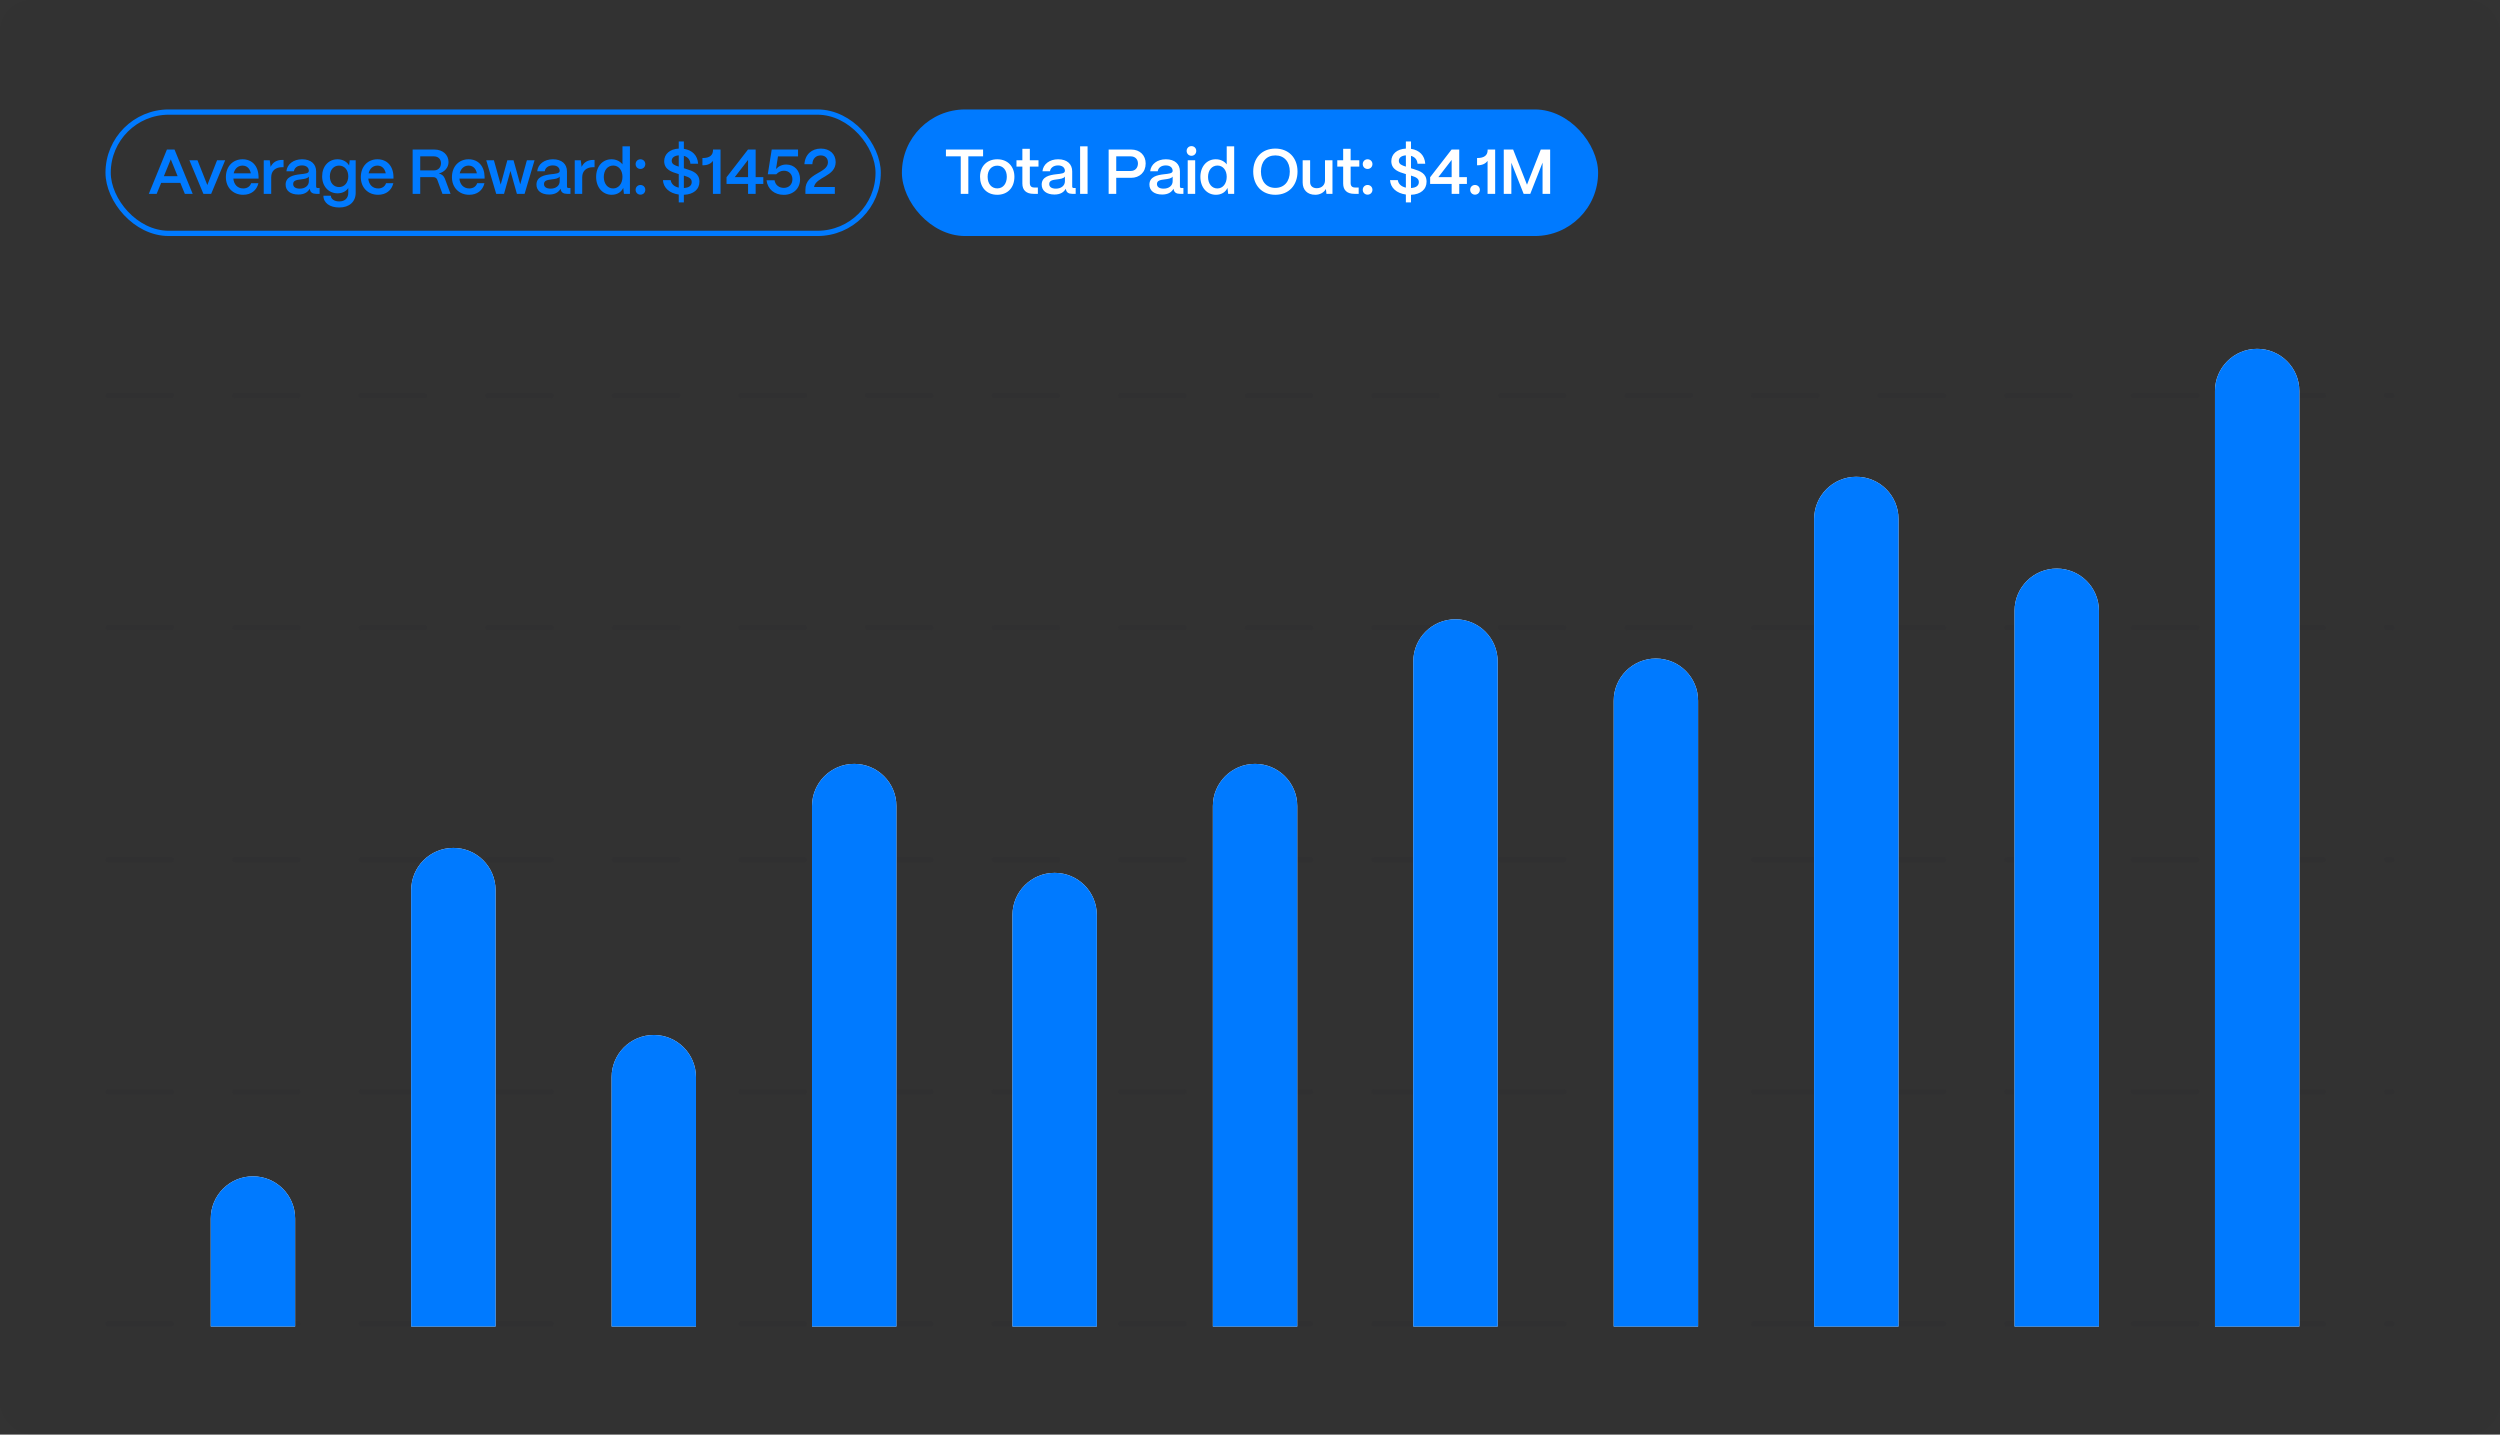 <svg width="474" height="272" viewBox="0 0 474 272" fill="none" xmlns="http://www.w3.org/2000/svg">
<rect x="0" y="0" width="474" height="272" fill="#333333" stroke="none"/>
<rect width="474" height="272" rx="6" fill="#20242B" fill-opacity="0.02"/>
<line x1="20.5" y1="74.997" x2="453.5" y2="74.997" stroke="#20242B" stroke-opacity="0.1" stroke-linecap="round" stroke-dasharray="12 12"/>
<line x1="20.5" y1="118.997" x2="453.5" y2="118.997" stroke="#20242B" stroke-opacity="0.1" stroke-linecap="round" stroke-dasharray="12 12"/>
<line x1="20.5" y1="162.997" x2="453.5" y2="162.997" stroke="#20242B" stroke-opacity="0.1" stroke-linecap="round" stroke-dasharray="12 12"/>
<line x1="20.5" y1="206.997" x2="453.5" y2="206.997" stroke="#20242B" stroke-opacity="0.1" stroke-linecap="round" stroke-dasharray="12 12"/>
<line x1="20.5" y1="250.997" x2="453.5" y2="250.997" stroke="#20242B" stroke-opacity="0.1" stroke-linecap="round" stroke-dasharray="12 12"/>
<path d="M39.959 231.032C39.959 226.614 43.541 223.032 47.959 223.032C52.377 223.032 55.959 226.614 55.959 231.032V251.508H39.959V231.032Z" fill="#F5F5F7"/>
<path d="M39.959 231.032C39.959 226.614 43.541 223.032 47.959 223.032C52.377 223.032 55.959 226.614 55.959 231.032V251.508H39.959V231.032Z" fill="#007AFF"/>
<path d="M77.959 168.766C77.959 164.347 81.541 160.766 85.959 160.766C90.377 160.766 93.959 164.347 93.959 168.766V251.508H77.959V168.766Z" fill="#F5F5F7"/>
<path d="M77.959 168.766C77.959 164.347 81.541 160.766 85.959 160.766C90.377 160.766 93.959 164.347 93.959 168.766V251.508H77.959V168.766Z" fill="#007AFF"/>
<path d="M115.959 204.234C115.959 199.816 119.541 196.234 123.959 196.234C128.377 196.234 131.959 199.816 131.959 204.234V251.508H115.959V204.234Z" fill="#F5F5F7"/>
<path d="M115.959 204.234C115.959 199.816 119.541 196.234 123.959 196.234C128.377 196.234 131.959 199.816 131.959 204.234V251.508H115.959V204.234Z" fill="#007AFF"/>
<path d="M153.959 152.833C153.959 148.415 157.541 144.833 161.959 144.833C166.377 144.833 169.959 148.415 169.959 152.833V251.508H153.959V152.833Z" fill="#F5F5F7"/>
<path d="M153.959 152.833C153.959 148.415 157.541 144.833 161.959 144.833C166.377 144.833 169.959 148.415 169.959 152.833V251.508H153.959V152.833Z" fill="#007AFF"/>
<path d="M191.959 173.495C191.959 169.077 195.541 165.495 199.959 165.495C204.377 165.495 207.959 169.077 207.959 173.495V251.508H191.959V173.495Z" fill="#F5F5F7"/>
<path d="M191.959 173.495C191.959 169.077 195.541 165.495 199.959 165.495C204.377 165.495 207.959 169.077 207.959 173.495V251.508H191.959V173.495Z" fill="#007AFF"/>
<path d="M229.959 152.833C229.959 148.415 233.541 144.833 237.959 144.833C242.377 144.833 245.959 148.415 245.959 152.833V251.508H229.959V152.833Z" fill="#F5F5F7"/>
<path d="M229.959 152.833C229.959 148.415 233.541 144.833 237.959 144.833C242.377 144.833 245.959 148.415 245.959 152.833V251.508H229.959V152.833Z" fill="#007AFF"/>
<path d="M267.959 125.416C267.959 120.997 271.541 117.416 275.959 117.416C280.377 117.416 283.959 120.997 283.959 125.416V251.508H267.959V125.416Z" fill="#F5F5F7"/>
<path d="M267.959 125.416C267.959 120.997 271.541 117.416 275.959 117.416C280.377 117.416 283.959 120.997 283.959 125.416V251.508H267.959V125.416Z" fill="#007AFF"/>
<path d="M305.959 132.858C305.959 128.44 309.541 124.858 313.959 124.858C318.377 124.858 321.959 128.44 321.959 132.858V251.508H305.959V132.858Z" fill="#F5F5F7"/>
<path d="M305.959 132.858C305.959 128.44 309.541 124.858 313.959 124.858C318.377 124.858 321.959 128.44 321.959 132.858V251.508H305.959V132.858Z" fill="#007AFF"/>
<path d="M343.959 98.398C343.959 93.98 347.541 90.398 351.959 90.398C356.377 90.398 359.959 93.98 359.959 98.398V251.508H343.959V98.398Z" fill="#F5F5F7"/>
<path d="M343.959 98.398C343.959 93.98 347.541 90.398 351.959 90.398C356.377 90.398 359.959 93.98 359.959 98.398V251.508H343.959V98.398Z" fill="#007AFF"/>
<path d="M381.959 115.8C381.959 111.382 385.541 107.8 389.959 107.8C394.377 107.8 397.959 111.382 397.959 115.8V251.508H381.959V115.8Z" fill="#F5F5F7"/>
<path d="M381.959 115.8C381.959 111.382 385.541 107.8 389.959 107.8C394.377 107.8 397.959 111.382 397.959 115.8V251.508H381.959V115.8Z" fill="#007AFF"/>
<path d="M419.959 74.139C419.959 69.72 423.541 66.139 427.959 66.139C432.377 66.139 435.959 69.72 435.959 74.139V251.508H419.959V74.139Z" fill="#F5F5F7"/>
<path d="M419.959 74.139C419.959 69.72 423.541 66.139 427.959 66.139C432.377 66.139 435.959 69.72 435.959 74.139V251.508H419.959V74.139Z" fill="#007AFF"/>
<rect x="20.5" y="21.25" width="146" height="23" rx="11.5" stroke="#007AFF"/>
<path d="M29.704 36.751H28.216L31.648 28.351H33.088L36.532 36.751H35.044L34.192 34.675H30.556L29.704 36.751ZM32.38 30.21L31.072 33.403H33.676L32.38 30.21ZM40.039 36.751H38.563L35.911 30.39H37.447L39.307 35.083L41.155 30.39H42.691L40.039 36.751ZM46.104 36.931C44.16 36.931 42.828 35.538 42.828 33.594C42.828 31.494 44.208 30.198 45.984 30.198C47.784 30.198 48.984 31.459 49.02 33.523V33.858H44.244C44.34 34.974 45.036 35.73 46.116 35.73C46.848 35.73 47.4 35.37 47.616 34.734H48.996C48.672 36.102 47.604 36.931 46.104 36.931ZM44.304 32.862H47.556C47.376 31.951 46.812 31.398 45.984 31.398C45.144 31.398 44.52 31.951 44.304 32.862ZM51.42 36.751H50.005V30.39H51.145L51.312 31.639C51.721 30.774 52.465 30.319 53.52 30.319H53.761V31.698H53.52C52.2 31.698 51.42 32.407 51.42 33.606V36.751ZM56.567 36.883C55.103 36.883 54.143 36.175 54.155 34.986C54.167 33.498 55.643 33.187 56.879 33.042C57.839 32.934 58.547 32.898 58.559 32.395C58.547 31.77 58.067 31.363 57.251 31.363C56.411 31.363 55.811 31.819 55.727 32.478H54.299C54.431 31.134 55.631 30.198 57.275 30.198C58.991 30.198 59.939 31.134 59.939 32.49V35.37C59.939 35.55 60.035 35.647 60.251 35.647H60.599V36.751H59.927C59.279 36.751 58.883 36.486 58.775 36.007C58.751 35.947 58.727 35.862 58.715 35.791C58.343 36.474 57.647 36.883 56.567 36.883ZM56.855 35.767C57.827 35.767 58.559 35.215 58.559 34.362V33.474C58.319 33.846 57.707 33.931 57.035 34.014C56.243 34.111 55.583 34.218 55.583 34.891C55.583 35.443 56.027 35.767 56.855 35.767ZM64.317 39.343C62.541 39.343 61.317 38.478 61.317 37.111H62.733C62.733 37.711 63.369 38.191 64.317 38.191C65.445 38.191 66.033 37.519 66.033 36.559V35.658C65.625 36.27 64.917 36.654 64.005 36.654C62.301 36.654 61.077 35.334 61.077 33.438C61.077 31.53 62.301 30.198 63.993 30.198C64.989 30.198 65.793 30.666 66.189 31.375L66.309 30.39H67.437V36.559C67.437 38.239 66.249 39.343 64.317 39.343ZM64.281 35.467C65.313 35.467 66.033 34.627 66.033 33.426C66.033 32.227 65.313 31.398 64.281 31.398C63.249 31.398 62.541 32.227 62.541 33.438C62.541 34.639 63.249 35.467 64.281 35.467ZM71.686 36.931C69.742 36.931 68.41 35.538 68.41 33.594C68.41 31.494 69.79 30.198 71.566 30.198C73.366 30.198 74.566 31.459 74.602 33.523V33.858H69.826C69.922 34.974 70.618 35.73 71.698 35.73C72.43 35.73 72.982 35.37 73.198 34.734H74.578C74.254 36.102 73.186 36.931 71.686 36.931ZM69.886 32.862H73.138C72.958 31.951 72.394 31.398 71.566 31.398C70.726 31.398 70.102 31.951 69.886 32.862ZM79.676 36.751H78.236V28.351H82.34C83.936 28.351 85.04 29.323 85.04 30.727C85.04 31.759 84.308 32.611 83.192 32.898C83.744 33.007 84.14 33.343 84.344 33.858L85.424 36.751H83.888L82.916 34.099C82.796 33.763 82.52 33.583 82.136 33.583H79.676V36.751ZM79.676 29.646V32.31H82.268C83.156 32.31 83.612 31.674 83.612 30.942C83.612 30.174 83.084 29.646 82.268 29.646H79.676ZM88.963 36.931C87.019 36.931 85.687 35.538 85.687 33.594C85.687 31.494 87.067 30.198 88.843 30.198C90.643 30.198 91.843 31.459 91.879 33.523V33.858H87.103C87.199 34.974 87.895 35.73 88.975 35.73C89.707 35.73 90.259 35.37 90.475 34.734H91.855C91.531 36.102 90.463 36.931 88.963 36.931ZM87.163 32.862H90.415C90.235 31.951 89.671 31.398 88.843 31.398C88.003 31.398 87.379 31.951 87.163 32.862ZM95.566 36.751H94.078L92.194 30.39H93.646L94.93 34.998L96.19 30.39H97.366L98.638 34.95L99.898 30.39H101.35L99.466 36.751H98.002L96.778 32.407L95.566 36.751ZM104.125 36.883C102.661 36.883 101.701 36.175 101.713 34.986C101.725 33.498 103.201 33.187 104.437 33.042C105.397 32.934 106.105 32.898 106.117 32.395C106.105 31.77 105.625 31.363 104.809 31.363C103.969 31.363 103.369 31.819 103.285 32.478H101.857C101.989 31.134 103.189 30.198 104.833 30.198C106.549 30.198 107.497 31.134 107.497 32.49V35.37C107.497 35.55 107.593 35.647 107.809 35.647H108.157V36.751H107.485C106.837 36.751 106.441 36.486 106.333 36.007C106.309 35.947 106.285 35.862 106.273 35.791C105.901 36.474 105.205 36.883 104.125 36.883ZM104.413 35.767C105.385 35.767 106.117 35.215 106.117 34.362V33.474C105.877 33.846 105.265 33.931 104.593 34.014C103.801 34.111 103.141 34.218 103.141 34.891C103.141 35.443 103.585 35.767 104.413 35.767ZM110.387 36.751H108.971V30.39H110.111L110.279 31.639C110.687 30.774 111.431 30.319 112.487 30.319H112.727V31.698H112.487C111.167 31.698 110.387 32.407 110.387 33.606V36.751ZM115.979 36.931C114.263 36.931 113.027 35.538 113.027 33.535C113.027 31.567 114.239 30.198 115.931 30.198C116.831 30.198 117.575 30.57 118.019 31.171V27.75H119.435V36.751H118.295L118.163 35.623C117.803 36.426 117.011 36.931 115.979 36.931ZM116.243 35.73C117.287 35.73 118.019 34.819 118.019 33.523C118.019 32.263 117.299 31.387 116.267 31.387C115.211 31.387 114.479 32.275 114.479 33.547C114.479 34.831 115.199 35.73 116.243 35.73ZM121.426 32.035C120.91 32.035 120.514 31.639 120.514 31.11C120.514 30.595 120.91 30.198 121.426 30.198C121.954 30.198 122.35 30.595 122.35 31.11C122.35 31.639 121.954 32.035 121.426 32.035ZM121.426 36.907C120.91 36.907 120.514 36.511 120.514 35.983C120.514 35.467 120.91 35.071 121.426 35.071C121.954 35.071 122.35 35.467 122.35 35.983C122.35 36.511 121.954 36.907 121.426 36.907ZM132.614 34.447C132.614 35.922 131.474 36.87 129.662 36.931V38.37H128.69V36.883C126.926 36.642 125.786 35.623 125.69 34.158H127.166C127.274 34.879 127.814 35.383 128.69 35.575V33.007L128.45 32.934C127.466 32.635 125.93 32.203 125.93 30.558C125.93 29.238 126.974 28.255 128.69 28.171V26.826H129.662V28.218C131.27 28.459 132.266 29.491 132.362 31.038H130.898C130.85 30.306 130.43 29.767 129.662 29.55V31.902L130.178 32.059C131.366 32.431 132.614 32.862 132.614 34.447ZM127.358 30.486C127.358 31.159 127.97 31.363 128.69 31.59V29.454C127.874 29.515 127.358 29.887 127.358 30.486ZM129.662 33.294V35.647C130.634 35.599 131.15 35.191 131.15 34.519C131.15 33.858 130.634 33.594 129.818 33.343L129.662 33.294ZM136.613 36.751H135.173V30.498C134.777 31.05 134.141 31.338 133.277 31.338H133.181V29.959H133.277C134.525 29.959 135.185 29.442 135.185 28.471V28.351H136.613V36.751ZM143.271 36.751H141.831V34.879H137.751V33.606L141.819 28.351H143.271V33.583H144.723V34.879H143.271V36.751ZM141.831 30.319L139.311 33.583H141.831V30.319ZM148.597 36.943C146.845 36.943 145.549 35.886 145.333 34.182H146.857C146.989 35.059 147.697 35.623 148.609 35.623C149.629 35.623 150.241 34.903 150.241 33.99C150.241 33.102 149.641 32.37 148.633 32.37C148.081 32.37 147.613 32.587 147.181 33.042H145.573L146.317 28.351H151.309V29.659H147.505L147.133 32.047C147.589 31.543 148.249 31.195 149.077 31.195C150.613 31.195 151.693 32.346 151.693 33.978C151.693 35.73 150.433 36.943 148.597 36.943ZM158.442 30.727C158.442 33.498 154.686 33.498 154.338 35.455H158.286V36.751H152.706V35.959C152.706 32.742 156.978 32.898 156.978 30.774C156.978 29.994 156.438 29.466 155.61 29.466C154.734 29.466 154.05 30.055 154.026 31.134H152.514C152.646 29.238 153.942 28.171 155.634 28.171C157.314 28.171 158.442 29.203 158.442 30.727Z" fill="#007AFF"/>
<rect x="171" y="20.75" width="132" height="24" rx="12" fill="#007AFF"/>
<path d="M183.596 36.751H182.156V29.646H179.348V28.351H186.392V29.646H183.596V36.751ZM189.079 36.931C187.015 36.931 185.815 35.478 185.815 33.511C185.815 31.434 187.219 30.198 189.079 30.198C191.131 30.198 192.331 31.639 192.331 33.511C192.331 35.658 190.975 36.931 189.079 36.931ZM189.079 35.718C190.219 35.718 190.891 34.782 190.891 33.511C190.891 32.251 190.183 31.41 189.079 31.41C187.975 31.41 187.255 32.251 187.255 33.511C187.255 34.903 188.035 35.718 189.079 35.718ZM196.78 36.751H195.964C194.584 36.751 193.84 36.066 193.84 34.806V31.59H192.724V30.39H193.84V28.218H195.256V30.39H196.9V31.59H195.256V34.711C195.256 35.251 195.532 35.55 196.06 35.55H196.78V36.751ZM199.917 36.883C198.453 36.883 197.493 36.175 197.505 34.986C197.517 33.498 198.993 33.187 200.229 33.042C201.189 32.934 201.897 32.898 201.909 32.395C201.897 31.77 201.417 31.363 200.601 31.363C199.761 31.363 199.161 31.819 199.077 32.478H197.649C197.781 31.134 198.981 30.198 200.625 30.198C202.341 30.198 203.289 31.134 203.289 32.49V35.37C203.289 35.55 203.385 35.647 203.601 35.647H203.949V36.751H203.277C202.629 36.751 202.233 36.486 202.125 36.007C202.101 35.947 202.077 35.862 202.065 35.791C201.693 36.474 200.997 36.883 199.917 36.883ZM200.205 35.767C201.177 35.767 201.909 35.215 201.909 34.362V33.474C201.669 33.846 201.057 33.931 200.385 34.014C199.593 34.111 198.933 34.218 198.933 34.891C198.933 35.443 199.377 35.767 200.205 35.767ZM206.203 36.751H204.787V27.75H206.203V36.751ZM211.639 36.751H210.199V28.351H214.459C216.175 28.351 217.219 29.491 217.219 30.991C217.219 32.682 216.043 33.715 214.459 33.715H211.639V36.751ZM211.639 29.646V32.419H214.387C215.287 32.419 215.755 31.747 215.755 30.991C215.755 30.198 215.215 29.646 214.387 29.646H211.639ZM220.343 36.883C218.879 36.883 217.919 36.175 217.931 34.986C217.943 33.498 219.419 33.187 220.655 33.042C221.615 32.934 222.323 32.898 222.335 32.395C222.323 31.77 221.843 31.363 221.027 31.363C220.187 31.363 219.587 31.819 219.503 32.478H218.075C218.207 31.134 219.407 30.198 221.051 30.198C222.767 30.198 223.715 31.134 223.715 32.49V35.37C223.715 35.55 223.811 35.647 224.027 35.647H224.375V36.751H223.703C223.055 36.751 222.659 36.486 222.551 36.007C222.527 35.947 222.503 35.862 222.491 35.791C222.119 36.474 221.423 36.883 220.343 36.883ZM220.631 35.767C221.603 35.767 222.335 35.215 222.335 34.362V33.474C222.095 33.846 221.483 33.931 220.811 34.014C220.019 34.111 219.359 34.218 219.359 34.891C219.359 35.443 219.803 35.767 220.631 35.767ZM225.898 29.538C225.382 29.538 224.986 29.131 224.986 28.614C224.986 28.099 225.382 27.703 225.898 27.703C226.426 27.703 226.81 28.099 226.81 28.614C226.81 29.131 226.426 29.538 225.898 29.538ZM226.606 36.751H225.19V30.39H226.606V36.751ZM230.545 36.931C228.829 36.931 227.593 35.538 227.593 33.535C227.593 31.567 228.805 30.198 230.497 30.198C231.397 30.198 232.141 30.57 232.585 31.171V27.75H234.001V36.751H232.861L232.729 35.623C232.369 36.426 231.577 36.931 230.545 36.931ZM230.809 35.73C231.853 35.73 232.585 34.819 232.585 33.523C232.585 32.263 231.865 31.387 230.833 31.387C229.777 31.387 229.045 32.275 229.045 33.547C229.045 34.831 229.765 35.73 230.809 35.73ZM241.798 36.931C239.314 36.931 237.61 35.203 237.61 32.526C237.61 29.983 239.218 28.171 241.798 28.171C244.294 28.171 246.01 29.887 246.01 32.526C246.01 35.094 244.39 36.931 241.798 36.931ZM241.798 35.623C243.478 35.623 244.546 34.422 244.546 32.526C244.546 30.654 243.478 29.466 241.798 29.466C240.13 29.466 239.074 30.654 239.074 32.526C239.074 34.422 240.13 35.623 241.798 35.623ZM249.372 36.931C247.86 36.931 246.984 35.983 246.984 34.602V30.39H248.4V34.542C248.4 35.263 248.904 35.682 249.66 35.682C250.632 35.682 251.208 35.047 251.22 34.23V30.39H252.636V36.751H251.496L251.388 35.827C251.016 36.511 250.26 36.931 249.372 36.931ZM257.605 36.751H256.789C255.409 36.751 254.665 36.066 254.665 34.806V31.59H253.549V30.39H254.665V28.218H256.081V30.39H257.725V31.59H256.081V34.711C256.081 35.251 256.357 35.55 256.885 35.55H257.605V36.751ZM259.29 32.035C258.774 32.035 258.378 31.639 258.378 31.11C258.378 30.595 258.774 30.198 259.29 30.198C259.818 30.198 260.214 30.595 260.214 31.11C260.214 31.639 259.818 32.035 259.29 32.035ZM259.29 36.907C258.774 36.907 258.378 36.511 258.378 35.983C258.378 35.467 258.774 35.071 259.29 35.071C259.818 35.071 260.214 35.467 260.214 35.983C260.214 36.511 259.818 36.907 259.29 36.907ZM270.477 34.447C270.477 35.922 269.337 36.87 267.525 36.931V38.37H266.553V36.883C264.789 36.642 263.649 35.623 263.553 34.158H265.029C265.137 34.879 265.677 35.383 266.553 35.575V33.007L266.313 32.934C265.329 32.635 263.793 32.203 263.793 30.558C263.793 29.238 264.837 28.255 266.553 28.171V26.826H267.525V28.218C269.133 28.459 270.129 29.491 270.225 31.038H268.761C268.713 30.306 268.293 29.767 267.525 29.55V31.902L268.041 32.059C269.229 32.431 270.477 32.862 270.477 34.447ZM265.221 30.486C265.221 31.159 265.833 31.363 266.553 31.59V29.454C265.737 29.515 265.221 29.887 265.221 30.486ZM267.525 33.294V35.647C268.497 35.599 269.013 35.191 269.013 34.519C269.013 33.858 268.497 33.594 267.681 33.343L267.525 33.294ZM276.673 36.751H275.233V34.879H271.153V33.606L275.221 28.351H276.673V33.583H278.125V34.879H276.673V36.751ZM275.233 30.319L272.713 33.583H275.233V30.319ZM279.657 36.907C279.141 36.907 278.745 36.511 278.745 35.983C278.745 35.467 279.141 35.071 279.657 35.071C280.185 35.071 280.581 35.467 280.581 35.983C280.581 36.511 280.185 36.907 279.657 36.907ZM283.483 36.751H282.043V30.498C281.647 31.05 281.011 31.338 280.147 31.338H280.051V29.959H280.147C281.395 29.959 282.055 29.442 282.055 28.471V28.351H283.483V36.751ZM286.553 36.751H285.113V28.351H286.889L289.517 35.023L292.133 28.351H293.909V36.751H292.469V30.834L290.141 36.751H288.881L286.553 30.846V36.751Z" fill="white"/>
</svg>
